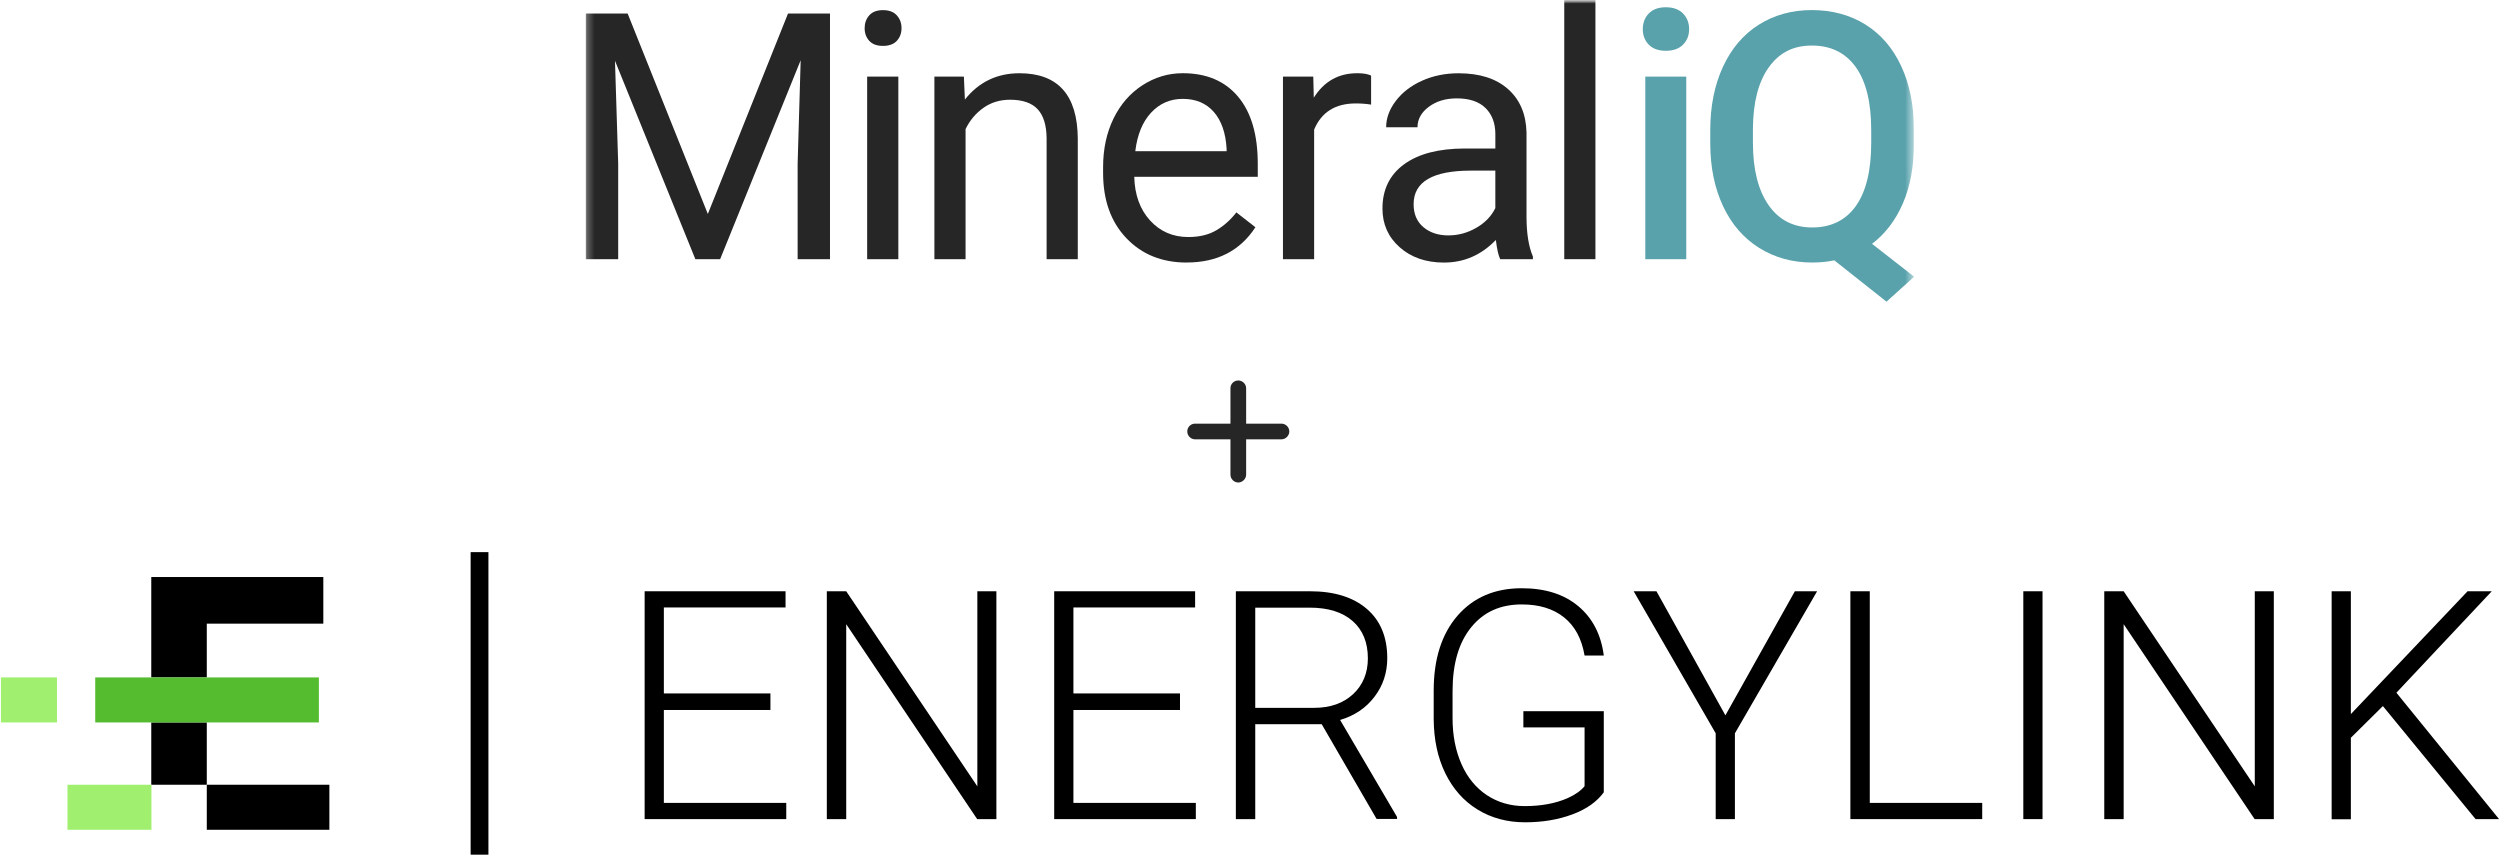 <svg xmlns="http://www.w3.org/2000/svg" width="351" height="120" viewBox="0 0 351 120" fill="none"><mask id="mask0_398_1800" style="mask-type:luminance" maskUnits="userSpaceOnUse" x="82" y="0" width="187" height="53"><path d="M268.749 0H82.251V52.404H268.749V0Z" fill="white"></path></mask><g mask="url(#mask0_398_1800)"><path d="M110.639 1.896L99.379 30.041L88.119 1.896H82.251V36.389H86.794V22.956L86.343 8.53L97.628 36.389H101.107L112.415 8.457L111.988 22.956V36.389H116.531V1.896H110.639Z" fill="#262626"></path><mask id="mask1_398_1800" style="mask-type:luminance" maskUnits="userSpaceOnUse" x="82" y="0" width="187" height="53"><path d="M268.749 0H82.251V52.404H268.749V0Z" fill="white"></path></mask><g mask="url(#mask1_398_1800)"><path d="M126.127 36.389H121.749V10.756H126.127V36.389ZM121.395 3.956C121.395 3.246 121.611 2.645 122.044 2.157C122.476 1.667 123.119 1.423 123.973 1.423C124.826 1.423 125.472 1.667 125.913 2.157C126.355 2.648 126.574 3.246 126.574 3.956C126.574 4.666 126.352 5.259 125.913 5.734C125.472 6.207 124.826 6.444 123.973 6.444C123.119 6.444 122.476 6.207 122.044 5.734C121.611 5.259 121.395 4.669 121.395 3.956Z" fill="#262626"></path><path d="M135.329 10.756L135.47 13.978C137.426 11.514 139.98 10.283 143.134 10.283C148.545 10.283 151.273 13.34 151.321 19.451V36.389H146.944V19.426C146.929 17.579 146.505 16.213 145.679 15.329C144.853 14.444 143.561 14.002 141.812 14.002C140.394 14.002 139.147 14.381 138.075 15.139C137.002 15.897 136.167 16.893 135.566 18.124V36.389H131.189V10.756H135.329Z" fill="#262626"></path><path d="M166.063 13.882C164.297 13.882 162.813 14.526 161.617 15.813C160.418 17.101 159.676 18.906 159.394 21.226H172.216V20.895C172.09 18.669 171.492 16.942 170.42 15.717C169.347 14.493 167.896 13.882 166.066 13.882M166.61 36.862C163.14 36.862 160.316 35.721 158.141 33.438C155.963 31.154 154.875 28.104 154.875 24.28V23.473C154.875 20.931 155.359 18.66 156.329 16.662C157.3 14.664 158.655 13.1 160.397 11.971C162.14 10.843 164.029 10.278 166.063 10.278C169.392 10.278 171.979 11.376 173.824 13.569C175.668 15.765 176.591 18.909 176.591 22.998V24.821H159.25C159.313 27.349 160.052 29.391 161.461 30.944C162.873 32.499 164.666 33.279 166.845 33.279C168.389 33.279 169.699 32.963 170.771 32.331C171.844 31.699 172.781 30.863 173.586 29.819L176.26 31.904C174.115 35.204 170.897 36.856 166.607 36.856" fill="#262626"></path><path d="M192.502 14.688C191.838 14.577 191.123 14.523 190.348 14.523C187.475 14.523 185.529 15.747 184.504 18.196V36.392H180.127V10.756H184.384L184.456 13.716C185.892 11.427 187.926 10.28 190.561 10.28C191.414 10.28 192.06 10.392 192.502 10.611V14.685V14.688Z" fill="#262626"></path><path d="M203.368 33.05C204.741 33.05 206.042 32.695 207.271 31.985C208.502 31.275 209.392 30.351 209.945 29.214V23.955H206.514C201.151 23.955 198.471 25.526 198.471 28.67C198.471 30.044 198.928 31.119 199.844 31.892C200.757 32.665 201.935 33.053 203.368 33.053M210.633 36.393C210.38 35.887 210.176 34.988 210.017 33.691C207.983 35.806 205.552 36.865 202.731 36.865C200.208 36.865 198.138 36.149 196.521 34.72C194.905 33.291 194.097 31.48 194.097 29.283C194.097 26.615 195.109 24.542 197.137 23.064C199.162 21.587 202.013 20.85 205.687 20.85H209.948V18.837C209.948 17.306 209.491 16.084 208.575 15.176C207.658 14.267 206.309 13.813 204.528 13.813C202.965 13.813 201.659 14.207 200.601 14.998C199.544 15.787 199.018 16.743 199.018 17.866H194.616C194.616 16.587 195.07 15.35 195.977 14.159C196.885 12.967 198.113 12.023 199.667 11.328C201.22 10.633 202.926 10.287 204.789 10.287C207.739 10.287 210.05 11.024 211.72 12.501C213.391 13.978 214.259 16.012 214.322 18.603V30.402C214.322 32.755 214.622 34.627 215.22 36.017V36.396H210.63L210.633 36.393Z" fill="#262626"></path><path d="M223.999 0H219.622V36.389H223.999V0Z" fill="#262626"></path><path d="M236.75 36.389H230.999V10.756H236.75V36.389ZM230.648 4.098C230.648 3.213 230.927 2.479 231.486 1.895C232.045 1.312 232.847 1.02 233.887 1.02C234.926 1.02 235.731 1.312 236.299 1.895C236.867 2.479 237.152 3.213 237.152 4.098C237.152 4.982 236.867 5.689 236.299 6.267C235.731 6.844 234.926 7.13 233.887 7.13C232.847 7.13 232.045 6.841 231.486 6.267C230.927 5.689 230.648 4.967 230.648 4.098Z" fill="#59A2AC"></path><path d="M262.716 18.241C262.716 14.357 261.989 11.412 260.541 9.405C259.09 7.398 257.041 6.396 254.391 6.396C251.741 6.396 249.807 7.41 248.346 9.441C246.886 11.472 246.141 14.333 246.111 18.031V20.044C246.111 23.771 246.841 26.686 248.298 28.787C249.759 30.887 251.804 31.936 254.439 31.936C257.074 31.936 259.15 30.926 260.577 28.904C262.004 26.882 262.719 23.928 262.719 20.044V18.244L262.716 18.241ZM268.725 20.04C268.725 23.311 268.208 26.142 267.175 28.534C266.141 30.926 264.693 32.827 262.833 34.232L268.746 38.85L264.867 42.355L257.534 36.552C256.572 36.756 255.539 36.859 254.433 36.859C251.657 36.859 249.179 36.176 246.992 34.81C244.807 33.444 243.119 31.497 241.929 28.97C240.74 26.443 240.136 23.53 240.121 20.227V18.283C240.121 14.92 240.715 11.95 241.905 9.375C243.095 6.8 244.774 4.829 246.943 3.463C249.113 2.097 251.591 1.414 254.385 1.414C257.179 1.414 259.727 2.088 261.896 3.439C264.065 4.79 265.742 6.733 266.922 9.267C268.106 11.803 268.704 14.751 268.719 18.115V20.034L268.725 20.04Z" fill="#59A2AC"></path></g></g><path d="M179.917 61.683L174.958 61.683L174.958 66.642C174.958 67.228 174.442 67.744 173.856 67.744C173.237 67.744 172.755 67.228 172.755 66.642L172.755 61.683L167.796 61.683C167.176 61.683 166.694 61.167 166.694 60.581C166.694 59.962 167.176 59.479 167.796 59.479L172.755 59.479L172.755 54.521C172.755 53.901 173.237 53.419 173.856 53.419C174.442 53.419 174.958 53.901 174.958 54.521L174.958 59.479L179.917 59.479C180.503 59.479 181.019 59.962 181.019 60.581C181.019 61.167 180.503 61.683 179.917 61.683Z" fill="#262626"></path><path d="M108.168 99.682H93.205V112.727H110.391V115.002H90.507V83.013H110.291V85.287H93.205V97.358H108.168V99.632V99.682Z" fill="black"></path><path d="M139.892 115.002H137.194L118.809 87.636V115.002H116.086V83.013H118.809L137.219 110.403V83.013H139.892V115.002Z" fill="black"></path><path d="M165.67 99.682H150.708V112.727H167.894V115.002H148.01V83.013H167.794V85.287H150.708V97.358H165.67V99.632V99.682Z" fill="black"></path><path d="M185.529 101.681H176.237V115.002H173.514V83.013H183.906C187.328 83.013 189.976 83.838 191.899 85.487C193.822 87.136 194.772 89.461 194.772 92.41C194.772 94.459 194.172 96.258 192.973 97.833C191.774 99.407 190.175 100.482 188.152 101.082L196.146 114.702V114.977H193.273L185.554 101.656L185.529 101.681ZM176.237 99.382H184.505C186.778 99.382 188.602 98.732 189.976 97.458C191.349 96.183 192.049 94.484 192.049 92.435C192.049 90.185 191.325 88.436 189.901 87.186C188.477 85.937 186.454 85.312 183.856 85.312H176.237V99.382Z" fill="black"></path><path d="M225.197 111.203C224.247 112.528 222.799 113.577 220.8 114.327C218.802 115.077 216.579 115.451 214.106 115.451C211.633 115.451 209.385 114.852 207.436 113.652C205.488 112.453 203.989 110.753 202.915 108.554C201.841 106.355 201.316 103.831 201.291 101.007V96.958C201.291 92.51 202.415 89.011 204.639 86.437C206.887 83.863 209.884 82.588 213.656 82.588C216.953 82.588 219.601 83.438 221.6 85.112C223.598 86.787 224.797 89.111 225.172 92.035H222.474C222.074 89.686 221.125 87.911 219.601 86.687C218.077 85.462 216.104 84.862 213.656 84.862C210.659 84.862 208.31 85.912 206.562 88.061C204.813 90.21 203.939 93.184 203.939 97.058V100.832C203.939 103.256 204.364 105.405 205.188 107.279C206.012 109.154 207.211 110.603 208.735 111.628C210.284 112.652 212.057 113.177 214.056 113.177C216.379 113.177 218.377 112.802 220.051 112.078C221.125 111.603 221.949 111.028 222.474 110.378V102.131H213.881V99.857H225.172V111.228L225.197 111.203Z" fill="black"></path><path d="M242.233 100.457L252 83.013H255.122L243.581 102.956V115.002H240.884V102.956L229.368 83.013H232.566L242.258 100.457H242.233Z" fill="black"></path><path d="M262.516 112.727H278.303V115.002H259.793V83.013H262.516V112.702V112.727Z" fill="black"></path><path d="M286.771 115.002H284.073V83.013H286.771V115.002Z" fill="black"></path><path d="M319.245 115.002H316.547L298.162 87.636V115.002H295.439V83.013H298.162L316.572 110.403V83.013H319.245V115.002Z" fill="black"></path><path d="M334.557 99.132L330.061 103.581V115.027H327.363V83.013H330.061V100.257L346.447 83.013H349.844L336.455 97.258L350.868 115.002H347.571L334.557 99.132Z" fill="black"></path><path d="M68.575 77.515H66.077V120H68.575V77.515Z" fill="black"></path><path d="M29.033 87.561H45.394V81.014H21.239V95.109H29.033V87.561Z" fill="black"></path><path d="M29.033 101.431H21.239V110.178H29.033V101.431Z" fill="black"></path><path d="M46.244 110.178H29.033V116.501H46.244V110.178Z" fill="black"></path><path d="M21.264 110.178H9.474V116.501H21.264V110.178Z" fill="#A0EF6E"></path><path d="M8 95.109H0.132V101.431H8V95.109Z" fill="#A0EF6E"></path><path d="M44.77 101.431V101.356V95.184V95.109H29.033H21.239H13.371V101.431H21.239H29.033H44.77Z" fill="#56BC2F"></path></svg>